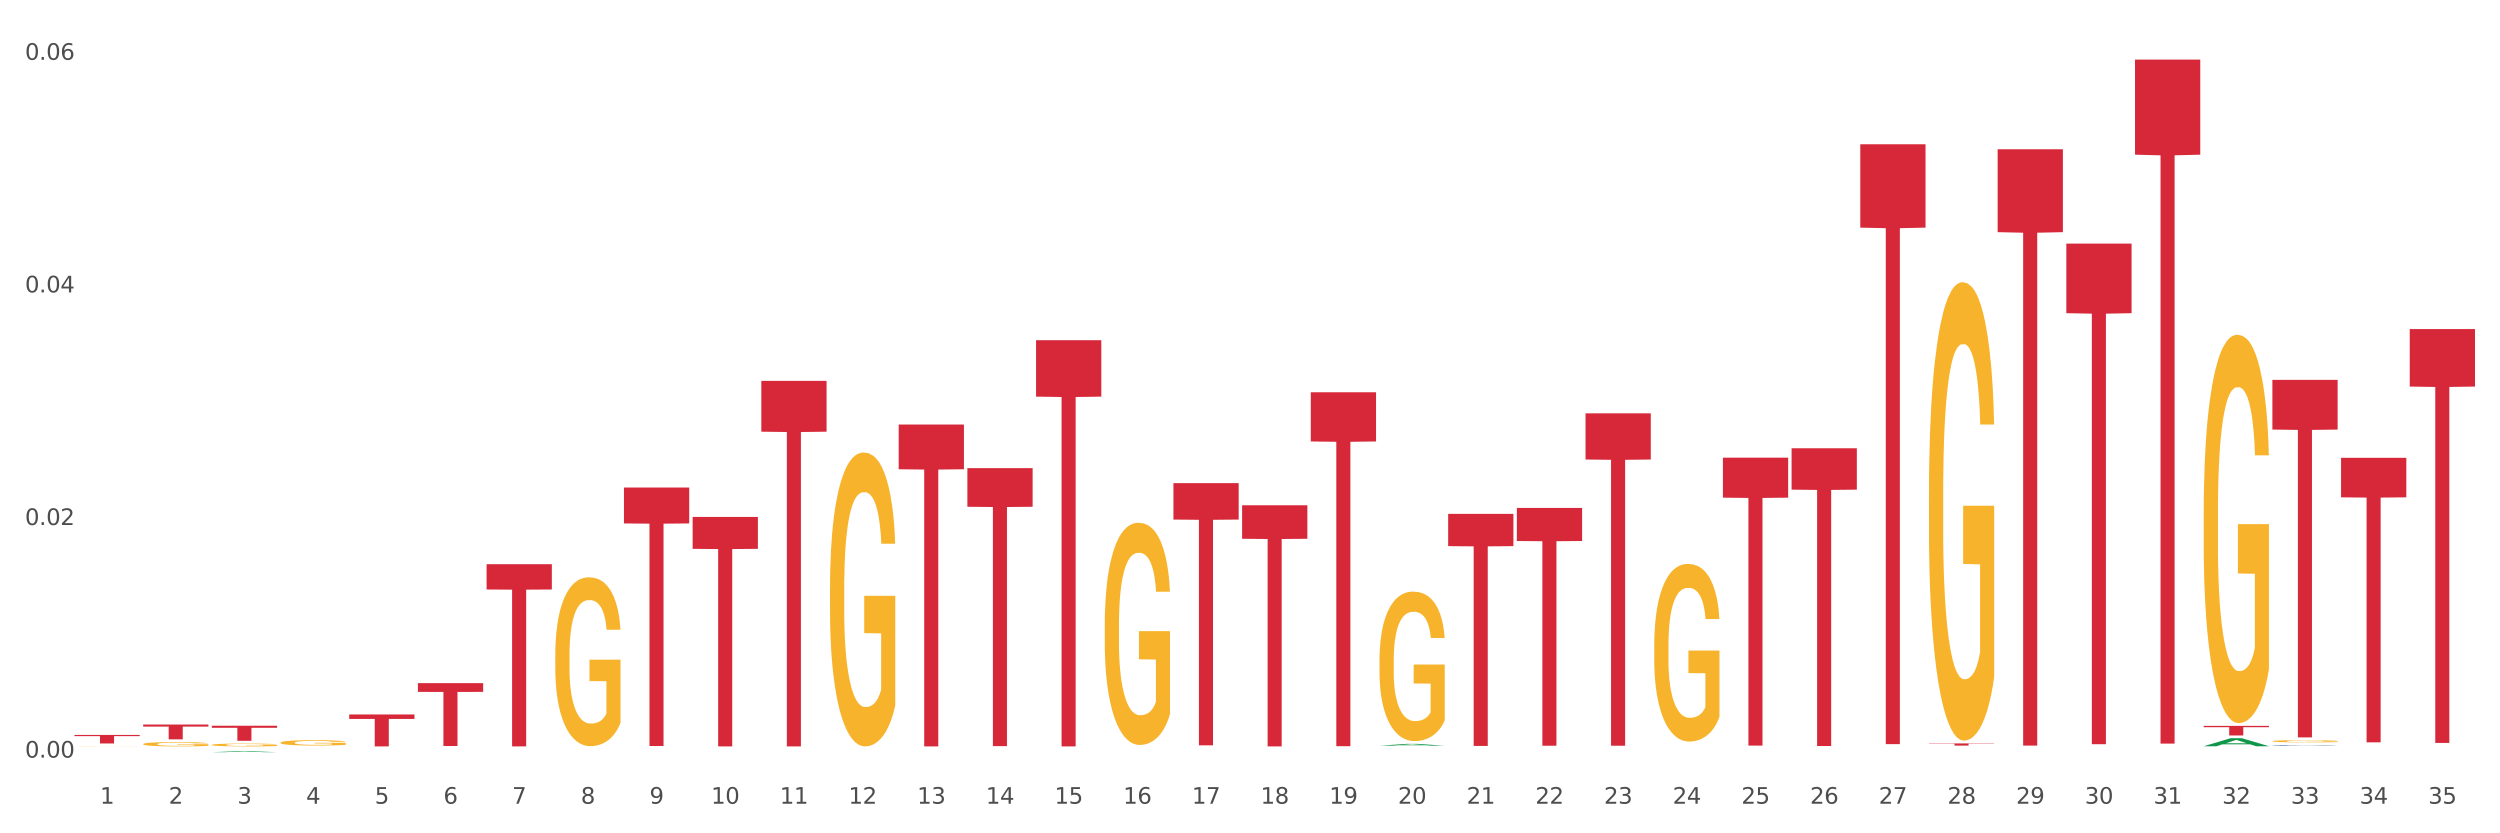 <?xml version="1.0" encoding="utf-8" standalone="no"?>
<!DOCTYPE svg PUBLIC "-//W3C//DTD SVG 1.1//EN"
  "http://www.w3.org/Graphics/SVG/1.1/DTD/svg11.dtd">
<svg xmlns:xlink="http://www.w3.org/1999/xlink" width="1080pt" height="360pt" viewBox="0 0 1080 360" xmlns="http://www.w3.org/2000/svg" version="1.1">
 <rect x="0" y="0" width="1080" height="360" fill="#333333" stroke="none"/>
 <defs>
  <style type="text/css">*{stroke-linejoin: round; stroke-linecap: butt}</style>
 </defs>
 <g id="figure_1">
  <g id="patch_1">
   <path d="M 0 360 
L 1080 360 
L 1080 0 
L 0 0 
z
" style="fill: #ffffff; stroke: #ffffff; stroke-linejoin: miter"/>
  </g>
  <g id="axes_1">
   <g id="matplotlib.axis_1">
    <g id="xtick_1">
     <g id="text_1">
      <!-- 1 -->
      <g style="fill: #4d4d4d" transform="translate(43.215 347.204) scale(0.096 -0.096)">
       <defs>
        <path id="DejaVuSans-31" d="M 794 531 
L 1825 531 
L 1825 4091 
L 703 3866 
L 703 4441 
L 1819 4666 
L 2450 4666 
L 2450 531 
L 3481 531 
L 3481 0 
L 794 0 
L 794 531 
z
" transform="scale(0.016)"/>
       </defs>
       <use xlink:href="#DejaVuSans-31"/>
      </g>
     </g>
    </g>
    <g id="xtick_2">
     <g id="text_2">
      <!-- 2 -->
      <g style="fill: #4d4d4d" transform="translate(72.887 347.204) scale(0.096 -0.096)">
       <defs>
        <path id="DejaVuSans-32" d="M 1228 531 
L 3431 531 
L 3431 0 
L 469 0 
L 469 531 
Q 828 903 1448 1529 
Q 2069 2156 2228 2338 
Q 2531 2678 2651 2914 
Q 2772 3150 2772 3378 
Q 2772 3750 2511 3984 
Q 2250 4219 1831 4219 
Q 1534 4219 1204 4116 
Q 875 4013 500 3803 
L 500 4441 
Q 881 4594 1212 4672 
Q 1544 4750 1819 4750 
Q 2544 4750 2975 4387 
Q 3406 4025 3406 3419 
Q 3406 3131 3298 2873 
Q 3191 2616 2906 2266 
Q 2828 2175 2409 1742 
Q 1991 1309 1228 531 
z
" transform="scale(0.016)"/>
       </defs>
       <use xlink:href="#DejaVuSans-32"/>
      </g>
     </g>
    </g>
    <g id="xtick_3">
     <g id="text_3">
      <!-- 3 -->
      <g style="fill: #4d4d4d" transform="translate(102.558 347.204) scale(0.096 -0.096)">
       <defs>
        <path id="DejaVuSans-33" d="M 2597 2516 
Q 3050 2419 3304 2112 
Q 3559 1806 3559 1356 
Q 3559 666 3084 287 
Q 2609 -91 1734 -91 
Q 1441 -91 1130 -33 
Q 819 25 488 141 
L 488 750 
Q 750 597 1062 519 
Q 1375 441 1716 441 
Q 2309 441 2620 675 
Q 2931 909 2931 1356 
Q 2931 1769 2642 2001 
Q 2353 2234 1838 2234 
L 1294 2234 
L 1294 2753 
L 1863 2753 
Q 2328 2753 2575 2939 
Q 2822 3125 2822 3475 
Q 2822 3834 2567 4026 
Q 2313 4219 1838 4219 
Q 1578 4219 1281 4162 
Q 984 4106 628 3988 
L 628 4550 
Q 988 4650 1302 4700 
Q 1616 4750 1894 4750 
Q 2613 4750 3031 4423 
Q 3450 4097 3450 3541 
Q 3450 3153 3228 2886 
Q 3006 2619 2597 2516 
z
" transform="scale(0.016)"/>
       </defs>
       <use xlink:href="#DejaVuSans-33"/>
      </g>
     </g>
    </g>
    <g id="xtick_4">
     <g id="text_4">
      <!-- 4 -->
      <g style="fill: #4d4d4d" transform="translate(132.23 347.204) scale(0.096 -0.096)">
       <defs>
        <path id="DejaVuSans-34" d="M 2419 4116 
L 825 1625 
L 2419 1625 
L 2419 4116 
z
M 2253 4666 
L 3047 4666 
L 3047 1625 
L 3713 1625 
L 3713 1100 
L 3047 1100 
L 3047 0 
L 2419 0 
L 2419 1100 
L 313 1100 
L 313 1709 
L 2253 4666 
z
" transform="scale(0.016)"/>
       </defs>
       <use xlink:href="#DejaVuSans-34"/>
      </g>
     </g>
    </g>
    <g id="xtick_5">
     <g id="text_5">
      <!-- 5 -->
      <g style="fill: #4d4d4d" transform="translate(161.902 347.204) scale(0.096 -0.096)">
       <defs>
        <path id="DejaVuSans-35" d="M 691 4666 
L 3169 4666 
L 3169 4134 
L 1269 4134 
L 1269 2991 
Q 1406 3038 1543 3061 
Q 1681 3084 1819 3084 
Q 2600 3084 3056 2656 
Q 3513 2228 3513 1497 
Q 3513 744 3044 326 
Q 2575 -91 1722 -91 
Q 1428 -91 1123 -41 
Q 819 9 494 109 
L 494 744 
Q 775 591 1075 516 
Q 1375 441 1709 441 
Q 2250 441 2565 725 
Q 2881 1009 2881 1497 
Q 2881 1984 2565 2268 
Q 2250 2553 1709 2553 
Q 1456 2553 1204 2497 
Q 953 2441 691 2322 
L 691 4666 
z
" transform="scale(0.016)"/>
       </defs>
       <use xlink:href="#DejaVuSans-35"/>
      </g>
     </g>
    </g>
    <g id="xtick_6">
     <g id="text_6">
      <!-- 6 -->
      <g style="fill: #4d4d4d" transform="translate(191.573 347.204) scale(0.096 -0.096)">
       <defs>
        <path id="DejaVuSans-36" d="M 2113 2584 
Q 1688 2584 1439 2293 
Q 1191 2003 1191 1497 
Q 1191 994 1439 701 
Q 1688 409 2113 409 
Q 2538 409 2786 701 
Q 3034 994 3034 1497 
Q 3034 2003 2786 2293 
Q 2538 2584 2113 2584 
z
M 3366 4563 
L 3366 3988 
Q 3128 4100 2886 4159 
Q 2644 4219 2406 4219 
Q 1781 4219 1451 3797 
Q 1122 3375 1075 2522 
Q 1259 2794 1537 2939 
Q 1816 3084 2150 3084 
Q 2853 3084 3261 2657 
Q 3669 2231 3669 1497 
Q 3669 778 3244 343 
Q 2819 -91 2113 -91 
Q 1303 -91 875 529 
Q 447 1150 447 2328 
Q 447 3434 972 4092 
Q 1497 4750 2381 4750 
Q 2619 4750 2861 4703 
Q 3103 4656 3366 4563 
z
" transform="scale(0.016)"/>
       </defs>
       <use xlink:href="#DejaVuSans-36"/>
      </g>
     </g>
    </g>
    <g id="xtick_7">
     <g id="text_7">
      <!-- 7 -->
      <g style="fill: #4d4d4d" transform="translate(221.245 347.204) scale(0.096 -0.096)">
       <defs>
        <path id="DejaVuSans-37" d="M 525 4666 
L 3525 4666 
L 3525 4397 
L 1831 0 
L 1172 0 
L 2766 4134 
L 525 4134 
L 525 4666 
z
" transform="scale(0.016)"/>
       </defs>
       <use xlink:href="#DejaVuSans-37"/>
      </g>
     </g>
    </g>
    <g id="xtick_8">
     <g id="text_8">
      <!-- 8 -->
      <g style="fill: #4d4d4d" transform="translate(250.917 347.204) scale(0.096 -0.096)">
       <defs>
        <path id="DejaVuSans-38" d="M 2034 2216 
Q 1584 2216 1326 1975 
Q 1069 1734 1069 1313 
Q 1069 891 1326 650 
Q 1584 409 2034 409 
Q 2484 409 2743 651 
Q 3003 894 3003 1313 
Q 3003 1734 2745 1975 
Q 2488 2216 2034 2216 
z
M 1403 2484 
Q 997 2584 770 2862 
Q 544 3141 544 3541 
Q 544 4100 942 4425 
Q 1341 4750 2034 4750 
Q 2731 4750 3128 4425 
Q 3525 4100 3525 3541 
Q 3525 3141 3298 2862 
Q 3072 2584 2669 2484 
Q 3125 2378 3379 2068 
Q 3634 1759 3634 1313 
Q 3634 634 3220 271 
Q 2806 -91 2034 -91 
Q 1263 -91 848 271 
Q 434 634 434 1313 
Q 434 1759 690 2068 
Q 947 2378 1403 2484 
z
M 1172 3481 
Q 1172 3119 1398 2916 
Q 1625 2713 2034 2713 
Q 2441 2713 2670 2916 
Q 2900 3119 2900 3481 
Q 2900 3844 2670 4047 
Q 2441 4250 2034 4250 
Q 1625 4250 1398 4047 
Q 1172 3844 1172 3481 
z
" transform="scale(0.016)"/>
       </defs>
       <use xlink:href="#DejaVuSans-38"/>
      </g>
     </g>
    </g>
    <g id="xtick_9">
     <g id="text_9">
      <!-- 9 -->
      <g style="fill: #4d4d4d" transform="translate(280.588 347.204) scale(0.096 -0.096)">
       <defs>
        <path id="DejaVuSans-39" d="M 703 97 
L 703 672 
Q 941 559 1184 500 
Q 1428 441 1663 441 
Q 2288 441 2617 861 
Q 2947 1281 2994 2138 
Q 2813 1869 2534 1725 
Q 2256 1581 1919 1581 
Q 1219 1581 811 2004 
Q 403 2428 403 3163 
Q 403 3881 828 4315 
Q 1253 4750 1959 4750 
Q 2769 4750 3195 4129 
Q 3622 3509 3622 2328 
Q 3622 1225 3098 567 
Q 2575 -91 1691 -91 
Q 1453 -91 1209 -44 
Q 966 3 703 97 
z
M 1959 2075 
Q 2384 2075 2632 2365 
Q 2881 2656 2881 3163 
Q 2881 3666 2632 3958 
Q 2384 4250 1959 4250 
Q 1534 4250 1286 3958 
Q 1038 3666 1038 3163 
Q 1038 2656 1286 2365 
Q 1534 2075 1959 2075 
z
" transform="scale(0.016)"/>
       </defs>
       <use xlink:href="#DejaVuSans-39"/>
      </g>
     </g>
    </g>
    <g id="xtick_10">
     <g id="text_10">
      <!-- 10 -->
      <g style="fill: #4d4d4d" transform="translate(307.206 347.204) scale(0.096 -0.096)">
       <defs>
        <path id="DejaVuSans-30" d="M 2034 4250 
Q 1547 4250 1301 3770 
Q 1056 3291 1056 2328 
Q 1056 1369 1301 889 
Q 1547 409 2034 409 
Q 2525 409 2770 889 
Q 3016 1369 3016 2328 
Q 3016 3291 2770 3770 
Q 2525 4250 2034 4250 
z
M 2034 4750 
Q 2819 4750 3233 4129 
Q 3647 3509 3647 2328 
Q 3647 1150 3233 529 
Q 2819 -91 2034 -91 
Q 1250 -91 836 529 
Q 422 1150 422 2328 
Q 422 3509 836 4129 
Q 1250 4750 2034 4750 
z
" transform="scale(0.016)"/>
       </defs>
       <use xlink:href="#DejaVuSans-31"/>
       <use xlink:href="#DejaVuSans-30" transform="translate(63.623 0)"/>
      </g>
     </g>
    </g>
    <g id="xtick_11">
     <g id="text_11">
      <!-- 11 -->
      <g style="fill: #4d4d4d" transform="translate(336.878 347.204) scale(0.096 -0.096)">
       <use xlink:href="#DejaVuSans-31"/>
       <use xlink:href="#DejaVuSans-31" transform="translate(63.623 0)"/>
      </g>
     </g>
    </g>
    <g id="xtick_12">
     <g id="text_12">
      <!-- 12 -->
      <g style="fill: #4d4d4d" transform="translate(366.549 347.204) scale(0.096 -0.096)">
       <use xlink:href="#DejaVuSans-31"/>
       <use xlink:href="#DejaVuSans-32" transform="translate(63.623 0)"/>
      </g>
     </g>
    </g>
    <g id="xtick_13">
     <g id="text_13">
      <!-- 13 -->
      <g style="fill: #4d4d4d" transform="translate(396.221 347.204) scale(0.096 -0.096)">
       <use xlink:href="#DejaVuSans-31"/>
       <use xlink:href="#DejaVuSans-33" transform="translate(63.623 0)"/>
      </g>
     </g>
    </g>
    <g id="xtick_14">
     <g id="text_14">
      <!-- 14 -->
      <g style="fill: #4d4d4d" transform="translate(425.893 347.204) scale(0.096 -0.096)">
       <use xlink:href="#DejaVuSans-31"/>
       <use xlink:href="#DejaVuSans-34" transform="translate(63.623 0)"/>
      </g>
     </g>
    </g>
    <g id="xtick_15">
     <g id="text_15">
      <!-- 15 -->
      <g style="fill: #4d4d4d" transform="translate(455.564 347.204) scale(0.096 -0.096)">
       <use xlink:href="#DejaVuSans-31"/>
       <use xlink:href="#DejaVuSans-35" transform="translate(63.623 0)"/>
      </g>
     </g>
    </g>
    <g id="xtick_16">
     <g id="text_16">
      <!-- 16 -->
      <g style="fill: #4d4d4d" transform="translate(485.236 347.204) scale(0.096 -0.096)">
       <use xlink:href="#DejaVuSans-31"/>
       <use xlink:href="#DejaVuSans-36" transform="translate(63.623 0)"/>
      </g>
     </g>
    </g>
    <g id="xtick_17">
     <g id="text_17">
      <!-- 17 -->
      <g style="fill: #4d4d4d" transform="translate(514.908 347.204) scale(0.096 -0.096)">
       <use xlink:href="#DejaVuSans-31"/>
       <use xlink:href="#DejaVuSans-37" transform="translate(63.623 0)"/>
      </g>
     </g>
    </g>
    <g id="xtick_18">
     <g id="text_18">
      <!-- 18 -->
      <g style="fill: #4d4d4d" transform="translate(544.58 347.204) scale(0.096 -0.096)">
       <use xlink:href="#DejaVuSans-31"/>
       <use xlink:href="#DejaVuSans-38" transform="translate(63.623 0)"/>
      </g>
     </g>
    </g>
    <g id="xtick_19">
     <g id="text_19">
      <!-- 19 -->
      <g style="fill: #4d4d4d" transform="translate(574.251 347.204) scale(0.096 -0.096)">
       <use xlink:href="#DejaVuSans-31"/>
       <use xlink:href="#DejaVuSans-39" transform="translate(63.623 0)"/>
      </g>
     </g>
    </g>
    <g id="xtick_20">
     <g id="text_20">
      <!-- 20 -->
      <g style="fill: #4d4d4d" transform="translate(603.923 347.204) scale(0.096 -0.096)">
       <use xlink:href="#DejaVuSans-32"/>
       <use xlink:href="#DejaVuSans-30" transform="translate(63.623 0)"/>
      </g>
     </g>
    </g>
    <g id="xtick_21">
     <g id="text_21">
      <!-- 21 -->
      <g style="fill: #4d4d4d" transform="translate(633.595 347.204) scale(0.096 -0.096)">
       <use xlink:href="#DejaVuSans-32"/>
       <use xlink:href="#DejaVuSans-31" transform="translate(63.623 0)"/>
      </g>
     </g>
    </g>
    <g id="xtick_22">
     <g id="text_22">
      <!-- 22 -->
      <g style="fill: #4d4d4d" transform="translate(663.266 347.204) scale(0.096 -0.096)">
       <use xlink:href="#DejaVuSans-32"/>
       <use xlink:href="#DejaVuSans-32" transform="translate(63.623 0)"/>
      </g>
     </g>
    </g>
    <g id="xtick_23">
     <g id="text_23">
      <!-- 23 -->
      <g style="fill: #4d4d4d" transform="translate(692.938 347.204) scale(0.096 -0.096)">
       <use xlink:href="#DejaVuSans-32"/>
       <use xlink:href="#DejaVuSans-33" transform="translate(63.623 0)"/>
      </g>
     </g>
    </g>
    <g id="xtick_24">
     <g id="text_24">
      <!-- 24 -->
      <g style="fill: #4d4d4d" transform="translate(722.61 347.204) scale(0.096 -0.096)">
       <use xlink:href="#DejaVuSans-32"/>
       <use xlink:href="#DejaVuSans-34" transform="translate(63.623 0)"/>
      </g>
     </g>
    </g>
    <g id="xtick_25">
     <g id="text_25">
      <!-- 25 -->
      <g style="fill: #4d4d4d" transform="translate(752.281 347.204) scale(0.096 -0.096)">
       <use xlink:href="#DejaVuSans-32"/>
       <use xlink:href="#DejaVuSans-35" transform="translate(63.623 0)"/>
      </g>
     </g>
    </g>
    <g id="xtick_26">
     <g id="text_26">
      <!-- 26 -->
      <g style="fill: #4d4d4d" transform="translate(781.953 347.204) scale(0.096 -0.096)">
       <use xlink:href="#DejaVuSans-32"/>
       <use xlink:href="#DejaVuSans-36" transform="translate(63.623 0)"/>
      </g>
     </g>
    </g>
    <g id="xtick_27">
     <g id="text_27">
      <!-- 27 -->
      <g style="fill: #4d4d4d" transform="translate(811.625 347.204) scale(0.096 -0.096)">
       <use xlink:href="#DejaVuSans-32"/>
       <use xlink:href="#DejaVuSans-37" transform="translate(63.623 0)"/>
      </g>
     </g>
    </g>
    <g id="xtick_28">
     <g id="text_28">
      <!-- 28 -->
      <g style="fill: #4d4d4d" transform="translate(841.296 347.204) scale(0.096 -0.096)">
       <use xlink:href="#DejaVuSans-32"/>
       <use xlink:href="#DejaVuSans-38" transform="translate(63.623 0)"/>
      </g>
     </g>
    </g>
    <g id="xtick_29">
     <g id="text_29">
      <!-- 29 -->
      <g style="fill: #4d4d4d" transform="translate(870.968 347.204) scale(0.096 -0.096)">
       <use xlink:href="#DejaVuSans-32"/>
       <use xlink:href="#DejaVuSans-39" transform="translate(63.623 0)"/>
      </g>
     </g>
    </g>
    <g id="xtick_30">
     <g id="text_30">
      <!-- 30 -->
      <g style="fill: #4d4d4d" transform="translate(900.64 347.204) scale(0.096 -0.096)">
       <use xlink:href="#DejaVuSans-33"/>
       <use xlink:href="#DejaVuSans-30" transform="translate(63.623 0)"/>
      </g>
     </g>
    </g>
    <g id="xtick_31">
     <g id="text_31">
      <!-- 31 -->
      <g style="fill: #4d4d4d" transform="translate(930.311 347.204) scale(0.096 -0.096)">
       <use xlink:href="#DejaVuSans-33"/>
       <use xlink:href="#DejaVuSans-31" transform="translate(63.623 0)"/>
      </g>
     </g>
    </g>
    <g id="xtick_32">
     <g id="text_32">
      <!-- 32 -->
      <g style="fill: #4d4d4d" transform="translate(959.983 347.204) scale(0.096 -0.096)">
       <use xlink:href="#DejaVuSans-33"/>
       <use xlink:href="#DejaVuSans-32" transform="translate(63.623 0)"/>
      </g>
     </g>
    </g>
    <g id="xtick_33">
     <g id="text_33">
      <!-- 33 -->
      <g style="fill: #4d4d4d" transform="translate(989.655 347.204) scale(0.096 -0.096)">
       <use xlink:href="#DejaVuSans-33"/>
       <use xlink:href="#DejaVuSans-33" transform="translate(63.623 0)"/>
      </g>
     </g>
    </g>
    <g id="xtick_34">
     <g id="text_34">
      <!-- 34 -->
      <g style="fill: #4d4d4d" transform="translate(1019.326 347.204) scale(0.096 -0.096)">
       <use xlink:href="#DejaVuSans-33"/>
       <use xlink:href="#DejaVuSans-34" transform="translate(63.623 0)"/>
      </g>
     </g>
    </g>
    <g id="xtick_35">
     <g id="text_35">
      <!-- 35 -->
      <g style="fill: #4d4d4d" transform="translate(1048.998 347.204) scale(0.096 -0.096)">
       <use xlink:href="#DejaVuSans-33"/>
       <use xlink:href="#DejaVuSans-35" transform="translate(63.623 0)"/>
      </g>
     </g>
    </g>
    <g id="xtick_36"/>
    <g id="xtick_37"/>
    <g id="xtick_38"/>
    <g id="xtick_39"/>
    <g id="xtick_40"/>
    <g id="xtick_41"/>
    <g id="xtick_42"/>
    <g id="xtick_43"/>
    <g id="xtick_44"/>
    <g id="xtick_45"/>
    <g id="xtick_46"/>
    <g id="xtick_47"/>
    <g id="xtick_48"/>
    <g id="xtick_49"/>
    <g id="xtick_50"/>
    <g id="xtick_51"/>
    <g id="xtick_52"/>
    <g id="xtick_53"/>
    <g id="xtick_54"/>
    <g id="xtick_55"/>
    <g id="xtick_56"/>
    <g id="xtick_57"/>
    <g id="xtick_58"/>
    <g id="xtick_59"/>
    <g id="xtick_60"/>
    <g id="xtick_61"/>
    <g id="xtick_62"/>
    <g id="xtick_63"/>
    <g id="xtick_64"/>
    <g id="xtick_65"/>
    <g id="xtick_66"/>
    <g id="xtick_67"/>
    <g id="xtick_68"/>
    <g id="xtick_69"/>
   </g>
   <g id="matplotlib.axis_2">
    <g id="ytick_1">
     <g id="text_36">
      <!-- 0.00 -->
      <g style="fill: #4d4d4d" transform="translate(10.8 327.284) scale(0.096 -0.096)">
       <defs>
        <path id="DejaVuSans-2e" d="M 684 794 
L 1344 794 
L 1344 0 
L 684 0 
L 684 794 
z
" transform="scale(0.016)"/>
       </defs>
       <use xlink:href="#DejaVuSans-30"/>
       <use xlink:href="#DejaVuSans-2e" transform="translate(63.623 0)"/>
       <use xlink:href="#DejaVuSans-30" transform="translate(95.41 0)"/>
       <use xlink:href="#DejaVuSans-30" transform="translate(159.033 0)"/>
      </g>
     </g>
    </g>
    <g id="ytick_2">
     <g id="text_37">
      <!-- 0.02 -->
      <g style="fill: #4d4d4d" transform="translate(10.8 226.801) scale(0.096 -0.096)">
       <use xlink:href="#DejaVuSans-30"/>
       <use xlink:href="#DejaVuSans-2e" transform="translate(63.623 0)"/>
       <use xlink:href="#DejaVuSans-30" transform="translate(95.41 0)"/>
       <use xlink:href="#DejaVuSans-32" transform="translate(159.033 0)"/>
      </g>
     </g>
    </g>
    <g id="ytick_3">
     <g id="text_38">
      <!-- 0.04 -->
      <g style="fill: #4d4d4d" transform="translate(10.8 126.317) scale(0.096 -0.096)">
       <use xlink:href="#DejaVuSans-30"/>
       <use xlink:href="#DejaVuSans-2e" transform="translate(63.623 0)"/>
       <use xlink:href="#DejaVuSans-30" transform="translate(95.41 0)"/>
       <use xlink:href="#DejaVuSans-34" transform="translate(159.033 0)"/>
      </g>
     </g>
    </g>
    <g id="ytick_4">
     <g id="text_39">
      <!-- 0.06 -->
      <g style="fill: #4d4d4d" transform="translate(10.8 25.834) scale(0.096 -0.096)">
       <use xlink:href="#DejaVuSans-30"/>
       <use xlink:href="#DejaVuSans-2e" transform="translate(63.623 0)"/>
       <use xlink:href="#DejaVuSans-30" transform="translate(95.41 0)"/>
       <use xlink:href="#DejaVuSans-36" transform="translate(159.033 0)"/>
      </g>
     </g>
    </g>
    <g id="ytick_5"/>
    <g id="ytick_6"/>
    <g id="ytick_7"/>
   </g>
   <g id="PolyCollection_1">
    <path d="M 32.175 323.724 
L 32.204 323.724 
L 43.828 323.705 
L 48.652 323.705 
L 60.363 323.724 
L 54.784 323.724 
L 52.255 323.719 
L 40.254 323.719 
L 40.166 323.719 
L 37.725 323.724 
L 32.175 323.724 
L 32.175 323.724 
L 41.765 323.717 
L 50.744 323.717 
L 46.298 323.709 
L 46.24 323.709 
L 46.182 323.709 
L 41.736 323.717 
L 41.765 323.717 
L 32.175 323.724 
z
" clip-path="url(#p5750171a5f)" style="fill: #109648"/>
    <path d="M 862.982 64.493 
L 891.17 64.493 
L 891.17 100.291 
L 880.082 100.533 
L 880.082 322.094 
L 874.003 322.094 
L 874.003 100.533 
L 862.982 100.291 
L 862.982 64.735 
L 862.982 64.493 
z
" clip-path="url(#p5750171a5f)" style="fill: #d62839"/>
    <path d="M 892.654 105.246 
L 920.842 105.246 
L 920.842 135.296 
L 909.753 135.499 
L 909.753 321.485 
L 903.675 321.485 
L 903.675 135.499 
L 892.654 135.296 
L 892.654 105.449 
L 892.654 105.246 
z
" clip-path="url(#p5750171a5f)" style="fill: #d62839"/>
    <path d="M 922.325 25.759 
L 950.513 25.759 
L 950.513 66.822 
L 939.425 67.099 
L 939.425 321.242 
L 933.347 321.242 
L 933.347 67.099 
L 922.325 66.822 
L 922.325 26.037 
L 922.325 25.759 
z
" clip-path="url(#p5750171a5f)" style="fill: #d62839"/>
    <path d="M 951.997 313.587 
L 980.185 313.587 
L 980.185 314.16 
L 969.097 314.164 
L 969.097 317.709 
L 963.018 317.709 
L 963.018 314.164 
L 951.997 314.16 
L 951.997 313.591 
L 951.997 313.587 
z
" clip-path="url(#p5750171a5f)" style="fill: #d62839"/>
    <path d="M 981.669 164.111 
L 1009.857 164.111 
L 1009.857 185.574 
L 998.768 185.719 
L 998.768 318.56 
L 992.69 318.56 
L 992.69 185.719 
L 981.669 185.574 
L 981.669 164.256 
L 981.669 164.111 
z
" clip-path="url(#p5750171a5f)" style="fill: #d62839"/>
    <path d="M 1011.34 197.763 
L 1039.528 197.763 
L 1039.528 214.848 
L 1028.44 214.963 
L 1028.44 320.701 
L 1022.362 320.701 
L 1022.362 214.963 
L 1011.34 214.848 
L 1011.34 197.879 
L 1011.34 197.763 
z
" clip-path="url(#p5750171a5f)" style="fill: #d62839"/>
    <path d="M 1041.012 142.146 
L 1069.2 142.146 
L 1069.2 166.995 
L 1058.112 167.163 
L 1058.112 320.955 
L 1052.033 320.955 
L 1052.033 167.163 
L 1041.012 166.995 
L 1041.012 142.314 
L 1041.012 142.146 
z
" clip-path="url(#p5750171a5f)" style="fill: #d62839"/>
    <path d="M 61.847 321.443 
L 61.88 321.441 
L 61.88 321.38 
L 61.947 321.327 
L 62.279 321.199 
L 62.779 321.094 
L 63.145 321.038 
L 63.511 320.992 
L 63.943 320.946 
L 64.476 320.898 
L 65.441 320.829 
L 66.04 320.793 
L 66.772 320.755 
L 68.103 320.701 
L 69.068 320.67 
L 70.067 320.645 
L 71.698 320.614 
L 72.762 320.601 
L 73.894 320.59 
L 75.258 320.583 
L 76.29 320.582 
L 78.553 320.587 
L 80.483 320.602 
L 81.415 320.614 
L 82.613 320.635 
L 83.246 320.648 
L 84.277 320.675 
L 85.342 320.711 
L 86.074 320.742 
L 87.173 320.8 
L 88.005 320.857 
L 88.77 320.929 
L 89.169 320.978 
L 89.469 321.024 
L 89.735 321.077 
L 90.001 321.16 
L 84.011 321.16 
L 83.778 321.101 
L 83.412 321.045 
L 82.88 320.99 
L 82.414 320.956 
L 81.615 320.914 
L 80.883 320.886 
L 80.117 320.866 
L 79.186 320.849 
L 78.453 320.84 
L 77.422 320.834 
L 75.392 320.835 
L 74.027 320.849 
L 73.095 320.866 
L 72.496 320.881 
L 71.964 320.898 
L 71.365 320.922 
L 70.666 320.958 
L 70.167 320.99 
L 69.667 321.031 
L 69.268 321.072 
L 68.902 321.12 
L 68.602 321.171 
L 68.37 321.223 
L 68.17 321.288 
L 68.003 321.395 
L 68.003 321.628 
L 68.07 321.681 
L 68.236 321.751 
L 68.436 321.804 
L 68.769 321.867 
L 69.068 321.909 
L 69.634 321.97 
L 70.266 322.021 
L 70.766 322.054 
L 71.265 322.081 
L 72.13 322.118 
L 73.095 322.149 
L 73.927 322.168 
L 75.059 322.185 
L 75.824 322.192 
L 76.49 322.195 
L 78.121 322.195 
L 79.285 322.19 
L 80.583 322.178 
L 81.582 322.163 
L 82.414 322.144 
L 83.346 322.113 
L 83.945 322.084 
L 83.945 321.729 
L 76.623 321.727 
L 76.623 321.49 
L 90.035 321.49 
L 90.035 322.185 
L 89.469 322.22 
L 88.837 322.253 
L 88.171 322.282 
L 87.173 322.317 
L 85.975 322.352 
L 84.91 322.375 
L 83.778 322.396 
L 82.447 322.414 
L 80.716 322.432 
L 79.651 322.438 
L 78.32 322.443 
L 76.756 322.445 
L 75.392 322.442 
L 74.06 322.433 
L 72.663 322.418 
L 71.298 322.396 
L 70.266 322.374 
L 69.235 322.346 
L 68.137 322.311 
L 67.271 322.277 
L 66.606 322.246 
L 65.874 322.207 
L 65.075 322.156 
L 64.476 322.11 
L 63.943 322.062 
L 63.378 322.001 
L 62.978 321.948 
L 62.579 321.882 
L 62.346 321.833 
L 62.08 321.756 
L 61.88 321.649 
L 61.847 321.443 
z
" clip-path="url(#p5750171a5f)" style="fill: #f7b32b"/>
    <path d="M 32.175 317.505 
L 60.363 317.505 
L 60.363 318.015 
L 49.275 318.018 
L 49.275 321.174 
L 43.196 321.174 
L 43.196 318.018 
L 32.175 318.015 
L 32.175 317.509 
L 32.175 317.505 
z
" clip-path="url(#p5750171a5f)" style="fill: #d62839"/>
    <path d="M 833.31 321.155 
L 861.498 321.155 
L 861.498 321.286 
L 850.41 321.287 
L 850.41 322.098 
L 844.332 322.098 
L 844.332 321.287 
L 833.31 321.286 
L 833.31 321.156 
L 833.31 321.155 
z
" clip-path="url(#p5750171a5f)" style="fill: #d62839"/>
    <path d="M 981.669 320.19 
L 981.702 320.189 
L 981.702 320.158 
L 981.768 320.131 
L 982.101 320.066 
L 982.6 320.012 
L 982.966 319.984 
L 983.333 319.961 
L 983.765 319.937 
L 984.298 319.913 
L 985.263 319.877 
L 985.862 319.859 
L 986.594 319.84 
L 987.925 319.813 
L 988.89 319.797 
L 989.889 319.784 
L 991.519 319.768 
L 992.584 319.761 
L 993.716 319.756 
L 995.08 319.753 
L 996.112 319.752 
L 998.375 319.755 
L 1000.305 319.762 
L 1001.237 319.768 
L 1002.435 319.779 
L 1003.068 319.786 
L 1004.099 319.8 
L 1005.164 319.818 
L 1005.896 319.833 
L 1006.995 319.863 
L 1007.827 319.892 
L 1008.592 319.928 
L 1008.991 319.954 
L 1009.291 319.977 
L 1009.557 320.004 
L 1009.823 320.046 
L 1003.833 320.046 
L 1003.6 320.016 
L 1003.234 319.987 
L 1002.701 319.96 
L 1002.236 319.942 
L 1001.437 319.921 
L 1000.705 319.907 
L 999.939 319.896 
L 999.007 319.888 
L 998.275 319.883 
L 997.244 319.88 
L 995.213 319.881 
L 993.849 319.888 
L 992.917 319.896 
L 992.318 319.904 
L 991.786 319.913 
L 991.187 319.925 
L 990.488 319.943 
L 989.989 319.96 
L 989.489 319.98 
L 989.09 320.001 
L 988.724 320.025 
L 988.424 320.051 
L 988.191 320.078 
L 987.992 320.111 
L 987.825 320.166 
L 987.825 320.284 
L 987.892 320.311 
L 988.058 320.347 
L 988.258 320.373 
L 988.591 320.405 
L 988.89 320.427 
L 989.456 320.458 
L 990.088 320.484 
L 990.588 320.501 
L 991.087 320.514 
L 991.952 320.533 
L 992.917 320.549 
L 993.749 320.559 
L 994.881 320.567 
L 995.646 320.571 
L 996.312 320.572 
L 997.942 320.572 
L 999.107 320.57 
L 1000.405 320.564 
L 1001.404 320.556 
L 1002.236 320.546 
L 1003.167 320.531 
L 1003.766 320.516 
L 1003.766 320.335 
L 996.445 320.334 
L 996.445 320.214 
L 1009.857 320.214 
L 1009.857 320.567 
L 1009.291 320.585 
L 1008.659 320.602 
L 1007.993 320.617 
L 1006.995 320.635 
L 1005.797 320.652 
L 1004.732 320.664 
L 1003.6 320.675 
L 1002.269 320.684 
L 1000.538 320.693 
L 999.473 320.696 
L 998.142 320.699 
L 996.578 320.7 
L 995.213 320.698 
L 993.882 320.694 
L 992.485 320.686 
L 991.12 320.675 
L 990.088 320.663 
L 989.057 320.649 
L 987.958 320.631 
L 987.093 320.614 
L 986.428 320.598 
L 985.695 320.578 
L 984.897 320.552 
L 984.298 320.529 
L 983.765 320.505 
L 983.199 320.474 
L 982.8 320.447 
L 982.401 320.413 
L 982.168 320.388 
L 981.902 320.349 
L 981.702 320.295 
L 981.669 320.19 
z
" clip-path="url(#p5750171a5f)" style="fill: #f7b32b"/>
    <path d="M 833.31 213.42 
L 833.343 213.239 
L 833.343 206.727 
L 833.41 201.12 
L 833.743 187.553 
L 834.242 176.338 
L 834.608 170.369 
L 834.974 165.485 
L 835.407 160.601 
L 835.939 155.536 
L 836.904 148.12 
L 837.503 144.321 
L 838.236 140.342 
L 839.567 134.553 
L 840.532 131.297 
L 841.53 128.584 
L 843.161 125.328 
L 844.226 123.881 
L 845.358 122.796 
L 846.722 122.072 
L 847.754 121.891 
L 850.017 122.434 
L 851.947 124.062 
L 852.879 125.328 
L 854.077 127.499 
L 854.709 128.946 
L 855.741 131.84 
L 856.806 135.639 
L 857.538 138.895 
L 858.636 145.045 
L 859.468 151.195 
L 860.234 158.792 
L 860.633 164.038 
L 860.933 168.922 
L 861.199 174.529 
L 861.465 183.393 
L 855.475 183.393 
L 855.242 177.062 
L 854.876 171.093 
L 854.343 165.304 
L 853.877 161.686 
L 853.078 157.164 
L 852.346 154.27 
L 851.581 152.099 
L 850.649 150.291 
L 849.917 149.386 
L 848.885 148.663 
L 846.855 148.843 
L 845.491 150.291 
L 844.559 152.099 
L 843.96 153.727 
L 843.427 155.536 
L 842.828 158.069 
L 842.129 161.867 
L 841.63 165.304 
L 841.131 169.646 
L 840.732 173.987 
L 840.366 179.052 
L 840.066 184.478 
L 839.833 190.086 
L 839.633 196.96 
L 839.467 208.355 
L 839.467 233.137 
L 839.534 238.745 
L 839.7 246.161 
L 839.9 251.769 
L 840.232 258.461 
L 840.532 262.984 
L 841.098 269.496 
L 841.73 274.922 
L 842.229 278.359 
L 842.728 281.253 
L 843.594 285.233 
L 844.559 288.489 
L 845.391 290.479 
L 846.522 292.287 
L 847.288 293.011 
L 847.953 293.373 
L 849.584 293.373 
L 850.749 292.83 
L 852.047 291.564 
L 853.045 289.936 
L 853.877 287.946 
L 854.809 284.69 
L 855.408 281.615 
L 855.408 243.809 
L 848.086 243.629 
L 848.086 218.485 
L 861.498 218.485 
L 861.498 292.287 
L 860.933 296.086 
L 860.3 299.523 
L 859.635 302.598 
L 858.636 306.397 
L 857.438 310.014 
L 856.373 312.547 
L 855.242 314.717 
L 853.91 316.707 
L 852.18 318.516 
L 851.115 319.24 
L 849.784 319.782 
L 848.22 319.963 
L 846.855 319.601 
L 845.524 318.697 
L 844.126 317.069 
L 842.762 314.717 
L 841.73 312.366 
L 840.698 309.472 
L 839.6 305.673 
L 838.735 302.055 
L 838.069 298.799 
L 837.337 294.639 
L 836.538 289.212 
L 835.939 284.328 
L 835.407 279.263 
L 834.841 272.752 
L 834.442 267.144 
L 834.042 260.089 
L 833.809 254.844 
L 833.543 246.704 
L 833.343 235.308 
L 833.31 213.42 
z
" clip-path="url(#p5750171a5f)" style="fill: #f7b32b"/>
    <path d="M 714.623 279.071 
L 714.657 279.001 
L 714.657 276.478 
L 714.723 274.305 
L 715.056 269.047 
L 715.555 264.701 
L 715.921 262.387 
L 716.287 260.495 
L 716.72 258.602 
L 717.253 256.639 
L 718.218 253.765 
L 718.817 252.293 
L 719.549 250.751 
L 720.88 248.508 
L 721.845 247.246 
L 722.844 246.194 
L 724.474 244.932 
L 725.539 244.372 
L 726.671 243.951 
L 728.035 243.671 
L 729.067 243.601 
L 731.33 243.811 
L 733.26 244.442 
L 734.192 244.932 
L 735.39 245.774 
L 736.022 246.334 
L 737.054 247.456 
L 738.119 248.928 
L 738.851 250.19 
L 739.95 252.573 
L 740.782 254.957 
L 741.547 257.901 
L 741.946 259.934 
L 742.246 261.827 
L 742.512 264 
L 742.778 267.435 
L 736.788 267.435 
L 736.555 264.981 
L 736.189 262.668 
L 735.656 260.425 
L 735.19 259.023 
L 734.392 257.27 
L 733.66 256.149 
L 732.894 255.307 
L 731.962 254.606 
L 731.23 254.256 
L 730.198 253.975 
L 728.168 254.046 
L 726.804 254.606 
L 725.872 255.307 
L 725.273 255.938 
L 724.741 256.639 
L 724.142 257.621 
L 723.443 259.093 
L 722.943 260.425 
L 722.444 262.107 
L 722.045 263.789 
L 721.679 265.752 
L 721.379 267.855 
L 721.146 270.028 
L 720.947 272.692 
L 720.78 277.109 
L 720.78 286.712 
L 720.847 288.885 
L 721.013 291.76 
L 721.213 293.933 
L 721.546 296.526 
L 721.845 298.279 
L 722.411 300.802 
L 723.043 302.905 
L 723.543 304.237 
L 724.042 305.359 
L 724.907 306.901 
L 725.872 308.163 
L 726.704 308.934 
L 727.836 309.635 
L 728.601 309.915 
L 729.267 310.056 
L 730.897 310.056 
L 732.062 309.845 
L 733.36 309.355 
L 734.358 308.724 
L 735.19 307.953 
L 736.122 306.691 
L 736.721 305.499 
L 736.721 290.848 
L 729.4 290.778 
L 729.4 281.034 
L 742.812 281.034 
L 742.812 309.635 
L 742.246 311.107 
L 741.614 312.439 
L 740.948 313.631 
L 739.95 315.103 
L 738.751 316.505 
L 737.686 317.486 
L 736.555 318.328 
L 735.224 319.099 
L 733.493 319.8 
L 732.428 320.08 
L 731.097 320.29 
L 729.533 320.36 
L 728.168 320.22 
L 726.837 319.87 
L 725.439 319.239 
L 724.075 318.328 
L 723.043 317.416 
L 722.012 316.295 
L 720.913 314.823 
L 720.048 313.421 
L 719.383 312.159 
L 718.65 310.546 
L 717.852 308.443 
L 717.253 306.551 
L 716.72 304.588 
L 716.154 302.064 
L 715.755 299.891 
L 715.356 297.157 
L 715.123 295.124 
L 714.856 291.97 
L 714.657 287.553 
L 714.623 279.071 
z
" clip-path="url(#p5750171a5f)" style="fill: #f7b32b"/>
    <path d="M 595.937 285.418 
L 595.97 285.359 
L 595.97 283.235 
L 596.037 281.407 
L 596.369 276.983 
L 596.869 273.326 
L 597.235 271.38 
L 597.601 269.788 
L 598.033 268.195 
L 598.566 266.544 
L 599.531 264.125 
L 600.13 262.887 
L 600.862 261.589 
L 602.193 259.702 
L 603.159 258.64 
L 604.157 257.755 
L 605.788 256.694 
L 606.853 256.222 
L 607.984 255.868 
L 609.349 255.632 
L 610.38 255.573 
L 612.643 255.75 
L 614.574 256.281 
L 615.505 256.694 
L 616.703 257.401 
L 617.336 257.873 
L 618.367 258.817 
L 619.432 260.056 
L 620.165 261.117 
L 621.263 263.123 
L 622.095 265.128 
L 622.86 267.605 
L 623.26 269.316 
L 623.559 270.908 
L 623.825 272.737 
L 624.092 275.627 
L 618.101 275.627 
L 617.868 273.562 
L 617.502 271.616 
L 616.97 269.729 
L 616.504 268.549 
L 615.705 267.074 
L 614.973 266.131 
L 614.207 265.423 
L 613.276 264.833 
L 612.543 264.538 
L 611.512 264.302 
L 609.482 264.361 
L 608.117 264.833 
L 607.185 265.423 
L 606.586 265.954 
L 606.054 266.544 
L 605.455 267.369 
L 604.756 268.608 
L 604.257 269.729 
L 603.758 271.144 
L 603.358 272.56 
L 602.992 274.211 
L 602.693 275.981 
L 602.46 277.809 
L 602.26 280.05 
L 602.094 283.766 
L 602.094 291.846 
L 602.16 293.675 
L 602.327 296.093 
L 602.526 297.922 
L 602.859 300.104 
L 603.159 301.578 
L 603.724 303.702 
L 604.357 305.471 
L 604.856 306.592 
L 605.355 307.535 
L 606.22 308.833 
L 607.185 309.895 
L 608.017 310.544 
L 609.149 311.133 
L 609.914 311.369 
L 610.58 311.487 
L 612.211 311.487 
L 613.375 311.31 
L 614.673 310.897 
L 615.672 310.367 
L 616.504 309.718 
L 617.436 308.656 
L 618.035 307.653 
L 618.035 295.326 
L 610.713 295.267 
L 610.713 287.069 
L 624.125 287.069 
L 624.125 311.133 
L 623.559 312.372 
L 622.927 313.493 
L 622.261 314.495 
L 621.263 315.734 
L 620.065 316.914 
L 619 317.739 
L 617.868 318.447 
L 616.537 319.096 
L 614.807 319.686 
L 613.742 319.922 
L 612.41 320.099 
L 610.846 320.157 
L 609.482 320.04 
L 608.151 319.745 
L 606.753 319.214 
L 605.388 318.447 
L 604.357 317.68 
L 603.325 316.737 
L 602.227 315.498 
L 601.361 314.318 
L 600.696 313.257 
L 599.964 311.9 
L 599.165 310.131 
L 598.566 308.538 
L 598.033 306.887 
L 597.468 304.763 
L 597.068 302.935 
L 596.669 300.635 
L 596.436 298.924 
L 596.17 296.27 
L 595.97 292.554 
L 595.937 285.418 
z
" clip-path="url(#p5750171a5f)" style="fill: #f7b32b"/>
    <path d="M 477.25 270.192 
L 477.283 270.104 
L 477.283 266.949 
L 477.35 264.231 
L 477.683 257.657 
L 478.182 252.222 
L 478.548 249.33 
L 478.914 246.963 
L 479.347 244.596 
L 479.879 242.142 
L 480.844 238.548 
L 481.443 236.707 
L 482.176 234.778 
L 483.507 231.973 
L 484.472 230.395 
L 485.47 229.081 
L 487.101 227.503 
L 488.166 226.801 
L 489.297 226.276 
L 490.662 225.925 
L 491.694 225.837 
L 493.957 226.1 
L 495.887 226.889 
L 496.819 227.503 
L 498.017 228.555 
L 498.649 229.256 
L 499.681 230.658 
L 500.746 232.499 
L 501.478 234.077 
L 502.576 237.057 
L 503.408 240.038 
L 504.174 243.719 
L 504.573 246.261 
L 504.872 248.628 
L 505.139 251.346 
L 505.405 255.641 
L 499.415 255.641 
L 499.182 252.573 
L 498.815 249.68 
L 498.283 246.875 
L 497.817 245.122 
L 497.018 242.931 
L 496.286 241.528 
L 495.521 240.476 
L 494.589 239.6 
L 493.857 239.161 
L 492.825 238.811 
L 490.795 238.898 
L 489.431 239.6 
L 488.499 240.476 
L 487.9 241.265 
L 487.367 242.142 
L 486.768 243.369 
L 486.069 245.21 
L 485.57 246.875 
L 485.071 248.979 
L 484.672 251.083 
L 484.305 253.537 
L 484.006 256.167 
L 483.773 258.884 
L 483.573 262.215 
L 483.407 267.738 
L 483.407 279.747 
L 483.473 282.464 
L 483.64 286.058 
L 483.84 288.776 
L 484.172 292.019 
L 484.472 294.21 
L 485.038 297.366 
L 485.67 299.996 
L 486.169 301.661 
L 486.668 303.064 
L 487.534 304.992 
L 488.499 306.57 
L 489.331 307.534 
L 490.462 308.411 
L 491.228 308.761 
L 491.893 308.937 
L 493.524 308.937 
L 494.689 308.674 
L 495.987 308.06 
L 496.985 307.271 
L 497.817 306.307 
L 498.749 304.729 
L 499.348 303.239 
L 499.348 284.919 
L 492.026 284.831 
L 492.026 272.646 
L 505.438 272.646 
L 505.438 308.411 
L 504.872 310.252 
L 504.24 311.917 
L 503.575 313.407 
L 502.576 315.248 
L 501.378 317.001 
L 500.313 318.229 
L 499.182 319.28 
L 497.85 320.245 
L 496.12 321.121 
L 495.055 321.472 
L 493.724 321.735 
L 492.16 321.822 
L 490.795 321.647 
L 489.464 321.209 
L 488.066 320.42 
L 486.702 319.28 
L 485.67 318.141 
L 484.638 316.738 
L 483.54 314.898 
L 482.675 313.144 
L 482.009 311.567 
L 481.277 309.55 
L 480.478 306.921 
L 479.879 304.554 
L 479.347 302.099 
L 478.781 298.944 
L 478.382 296.226 
L 477.982 292.808 
L 477.749 290.266 
L 477.483 286.321 
L 477.283 280.799 
L 477.25 270.192 
z
" clip-path="url(#p5750171a5f)" style="fill: #f7b32b"/>
    <path d="M 358.563 254.148 
L 358.597 254.032 
L 358.597 249.857 
L 358.663 246.263 
L 358.996 237.566 
L 359.495 230.377 
L 359.861 226.55 
L 360.227 223.42 
L 360.66 220.289 
L 361.193 217.042 
L 362.158 212.288 
L 362.757 209.853 
L 363.489 207.302 
L 364.82 203.591 
L 365.785 201.504 
L 366.784 199.765 
L 368.414 197.678 
L 369.479 196.75 
L 370.611 196.054 
L 371.975 195.59 
L 373.007 195.474 
L 375.27 195.822 
L 377.2 196.866 
L 378.132 197.678 
L 379.33 199.069 
L 379.962 199.997 
L 380.994 201.852 
L 382.059 204.287 
L 382.791 206.374 
L 383.889 210.317 
L 384.721 214.259 
L 385.487 219.129 
L 385.886 222.492 
L 386.186 225.623 
L 386.452 229.217 
L 386.718 234.899 
L 380.728 234.899 
L 380.495 230.841 
L 380.129 227.014 
L 379.596 223.304 
L 379.13 220.985 
L 378.332 218.086 
L 377.6 216.23 
L 376.834 214.839 
L 375.902 213.679 
L 375.17 213.1 
L 374.138 212.636 
L 372.108 212.752 
L 370.744 213.679 
L 369.812 214.839 
L 369.213 215.883 
L 368.681 217.042 
L 368.081 218.665 
L 367.383 221.101 
L 366.883 223.304 
L 366.384 226.087 
L 365.985 228.87 
L 365.619 232.116 
L 365.319 235.595 
L 365.086 239.189 
L 364.887 243.596 
L 364.72 250.901 
L 364.72 266.787 
L 364.787 270.381 
L 364.953 275.136 
L 365.153 278.73 
L 365.486 283.02 
L 365.785 285.919 
L 366.351 290.094 
L 366.983 293.572 
L 367.482 295.775 
L 367.982 297.631 
L 368.847 300.182 
L 369.812 302.269 
L 370.644 303.544 
L 371.776 304.704 
L 372.541 305.168 
L 373.207 305.4 
L 374.837 305.4 
L 376.002 305.052 
L 377.3 304.24 
L 378.298 303.197 
L 379.13 301.921 
L 380.062 299.834 
L 380.661 297.863 
L 380.661 273.628 
L 373.34 273.512 
L 373.34 257.394 
L 386.752 257.394 
L 386.752 304.704 
L 386.186 307.139 
L 385.553 309.342 
L 384.888 311.313 
L 383.889 313.748 
L 382.691 316.068 
L 381.626 317.691 
L 380.495 319.082 
L 379.164 320.358 
L 377.433 321.517 
L 376.368 321.981 
L 375.037 322.329 
L 373.473 322.445 
L 372.108 322.213 
L 370.777 321.633 
L 369.379 320.59 
L 368.015 319.082 
L 366.983 317.575 
L 365.952 315.72 
L 364.853 313.285 
L 363.988 310.966 
L 363.322 308.878 
L 362.59 306.211 
L 361.792 302.733 
L 361.193 299.602 
L 360.66 296.355 
L 360.094 292.181 
L 359.695 288.586 
L 359.296 284.064 
L 359.063 280.701 
L 358.796 275.483 
L 358.597 268.178 
L 358.563 254.148 
z
" clip-path="url(#p5750171a5f)" style="fill: #f7b32b"/>
    <path d="M 981.669 322.023 
L 981.702 322.023 
L 981.702 322.015 
L 981.802 322.005 
L 982.168 321.986 
L 982.635 321.972 
L 983.434 321.956 
L 983.868 321.949 
L 984.434 321.941 
L 985.6 321.928 
L 986.933 321.917 
L 987.866 321.912 
L 988.566 321.908 
L 990.132 321.901 
L 991.031 321.898 
L 991.964 321.896 
L 992.764 321.894 
L 994.097 321.892 
L 995.163 321.891 
L 996.396 321.891 
L 997.429 321.891 
L 998.795 321.892 
L 1000.794 321.896 
L 1001.56 321.898 
L 1002.593 321.901 
L 1003.659 321.905 
L 1004.526 321.909 
L 1005.525 321.916 
L 1006.558 321.924 
L 1007.558 321.934 
L 1008.257 321.943 
L 1008.824 321.953 
L 1009.324 321.965 
L 1009.69 321.978 
L 1009.857 321.989 
L 1003.759 321.989 
L 1003.593 321.979 
L 1003.259 321.969 
L 1002.926 321.962 
L 1002.56 321.956 
L 1001.993 321.949 
L 1001.494 321.945 
L 1000.661 321.939 
L 999.894 321.936 
L 999.261 321.934 
L 998.495 321.933 
L 996.862 321.931 
L 995.696 321.931 
L 994.963 321.932 
L 994.063 321.933 
L 993.297 321.935 
L 992.397 321.938 
L 991.698 321.942 
L 990.998 321.946 
L 990.598 321.949 
L 989.998 321.955 
L 989.599 321.96 
L 989.065 321.968 
L 988.766 321.974 
L 988.232 321.99 
L 987.999 322.001 
L 987.899 322.009 
L 987.833 322.017 
L 987.833 322.059 
L 988.033 322.078 
L 988.199 322.086 
L 988.466 322.095 
L 988.965 322.107 
L 989.699 322.119 
L 990.465 322.127 
L 991.098 322.132 
L 991.698 322.136 
L 992.297 322.139 
L 993.03 322.141 
L 993.63 322.143 
L 994.53 322.145 
L 995.596 322.145 
L 996.429 322.145 
L 998.128 322.144 
L 998.895 322.143 
L 999.628 322.141 
L 1000.427 322.138 
L 1001.06 322.135 
L 1001.427 322.132 
L 1002.027 322.127 
L 1002.493 322.122 
L 1002.893 322.116 
L 1003.159 322.11 
L 1003.459 322.102 
L 1003.693 322.093 
L 1003.759 322.088 
L 1009.857 322.088 
L 1009.723 322.098 
L 1009.49 322.107 
L 1009.024 322.12 
L 1008.657 322.127 
L 1008.091 322.136 
L 1007.491 322.144 
L 1006.658 322.152 
L 1005.892 322.158 
L 1005.092 322.163 
L 1004.226 322.168 
L 1002.66 322.175 
L 1002.093 322.177 
L 1000.894 322.18 
L 999.961 322.182 
L 998.595 322.184 
L 997.195 322.185 
L 995.729 322.185 
L 994.43 322.185 
L 992.997 322.183 
L 992.097 322.181 
L 991.098 322.179 
L 989.932 322.175 
L 988.832 322.171 
L 987.799 322.165 
L 986.833 322.159 
L 985.933 322.152 
L 984.767 322.141 
L 983.901 322.129 
L 983.268 322.119 
L 982.835 322.11 
L 982.402 322.099 
L 982.168 322.091 
L 981.802 322.072 
L 981.669 322.055 
L 981.669 322.023 
z
" clip-path="url(#p5750171a5f)" style="fill: #255c99"/>
    <path d="M 239.877 283.107 
L 239.91 283.04 
L 239.91 280.642 
L 239.977 278.577 
L 240.309 273.581 
L 240.809 269.451 
L 241.175 267.253 
L 241.541 265.454 
L 241.973 263.655 
L 242.506 261.79 
L 243.471 259.059 
L 244.07 257.66 
L 244.802 256.194 
L 246.133 254.063 
L 247.098 252.864 
L 248.097 251.864 
L 249.728 250.665 
L 250.793 250.132 
L 251.924 249.733 
L 253.289 249.466 
L 254.32 249.4 
L 256.583 249.599 
L 258.513 250.199 
L 259.445 250.665 
L 260.643 251.465 
L 261.276 251.998 
L 262.307 253.063 
L 263.372 254.462 
L 264.104 255.661 
L 265.203 257.926 
L 266.035 260.191 
L 266.8 262.989 
L 267.2 264.921 
L 267.499 266.72 
L 267.765 268.785 
L 268.032 272.049 
L 262.041 272.049 
L 261.808 269.717 
L 261.442 267.519 
L 260.91 265.387 
L 260.444 264.055 
L 259.645 262.39 
L 258.913 261.324 
L 258.147 260.524 
L 257.216 259.858 
L 256.483 259.525 
L 255.452 259.259 
L 253.422 259.325 
L 252.057 259.858 
L 251.125 260.524 
L 250.526 261.124 
L 249.994 261.79 
L 249.395 262.723 
L 248.696 264.122 
L 248.197 265.387 
L 247.697 266.986 
L 247.298 268.585 
L 246.932 270.45 
L 246.633 272.449 
L 246.4 274.514 
L 246.2 277.045 
L 246.034 281.242 
L 246.034 290.368 
L 246.1 292.433 
L 246.266 295.164 
L 246.466 297.229 
L 246.799 299.694 
L 247.098 301.36 
L 247.664 303.758 
L 248.297 305.756 
L 248.796 307.022 
L 249.295 308.088 
L 250.16 309.553 
L 251.125 310.752 
L 251.957 311.485 
L 253.089 312.151 
L 253.854 312.418 
L 254.52 312.551 
L 256.151 312.551 
L 257.315 312.351 
L 258.613 311.885 
L 259.612 311.285 
L 260.444 310.552 
L 261.376 309.353 
L 261.975 308.221 
L 261.975 294.298 
L 254.653 294.232 
L 254.653 284.972 
L 268.065 284.972 
L 268.065 312.151 
L 267.499 313.55 
L 266.867 314.816 
L 266.201 315.948 
L 265.203 317.347 
L 264.005 318.679 
L 262.94 319.612 
L 261.808 320.411 
L 260.477 321.144 
L 258.746 321.81 
L 257.681 322.077 
L 256.35 322.277 
L 254.786 322.343 
L 253.422 322.21 
L 252.09 321.877 
L 250.693 321.277 
L 249.328 320.411 
L 248.297 319.545 
L 247.265 318.48 
L 246.167 317.081 
L 245.301 315.748 
L 244.636 314.549 
L 243.904 313.017 
L 243.105 311.019 
L 242.506 309.22 
L 241.973 307.355 
L 241.408 304.957 
L 241.008 302.892 
L 240.609 300.294 
L 240.376 298.362 
L 240.11 295.364 
L 239.91 291.167 
L 239.877 283.107 
z
" clip-path="url(#p5750171a5f)" style="fill: #f7b32b"/>
    <path d="M 121.19 320.824 
L 121.223 320.822 
L 121.223 320.746 
L 121.29 320.68 
L 121.623 320.52 
L 122.122 320.388 
L 122.488 320.318 
L 122.854 320.26 
L 123.287 320.203 
L 123.819 320.143 
L 124.784 320.056 
L 125.383 320.011 
L 126.115 319.964 
L 127.447 319.896 
L 128.412 319.858 
L 129.41 319.826 
L 131.041 319.787 
L 132.106 319.77 
L 133.237 319.758 
L 134.602 319.749 
L 135.634 319.747 
L 137.897 319.753 
L 139.827 319.773 
L 140.759 319.787 
L 141.957 319.813 
L 142.589 319.83 
L 143.621 319.864 
L 144.686 319.909 
L 145.418 319.947 
L 146.516 320.02 
L 147.348 320.092 
L 148.113 320.181 
L 148.513 320.243 
L 148.812 320.301 
L 149.079 320.367 
L 149.345 320.471 
L 143.354 320.471 
L 143.121 320.396 
L 142.755 320.326 
L 142.223 320.258 
L 141.757 320.215 
L 140.958 320.162 
L 140.226 320.128 
L 139.461 320.103 
L 138.529 320.081 
L 137.797 320.071 
L 136.765 320.062 
L 134.735 320.064 
L 133.37 320.081 
L 132.439 320.103 
L 131.84 320.122 
L 131.307 320.143 
L 130.708 320.173 
L 130.009 320.218 
L 129.51 320.258 
L 129.011 320.309 
L 128.611 320.36 
L 128.245 320.42 
L 127.946 320.484 
L 127.713 320.55 
L 127.513 320.631 
L 127.347 320.765 
L 127.347 321.056 
L 127.413 321.122 
L 127.58 321.21 
L 127.779 321.276 
L 128.112 321.355 
L 128.412 321.408 
L 128.978 321.484 
L 129.61 321.548 
L 130.109 321.589 
L 130.608 321.623 
L 131.474 321.67 
L 132.439 321.708 
L 133.271 321.731 
L 134.402 321.753 
L 135.168 321.761 
L 135.833 321.765 
L 137.464 321.765 
L 138.629 321.759 
L 139.927 321.744 
L 140.925 321.725 
L 141.757 321.702 
L 142.689 321.663 
L 143.288 321.627 
L 143.288 321.182 
L 135.966 321.18 
L 135.966 320.884 
L 149.378 320.884 
L 149.378 321.753 
L 148.812 321.797 
L 148.18 321.838 
L 147.514 321.874 
L 146.516 321.919 
L 145.318 321.961 
L 144.253 321.991 
L 143.121 322.017 
L 141.79 322.04 
L 140.06 322.061 
L 138.995 322.07 
L 137.664 322.076 
L 136.099 322.078 
L 134.735 322.074 
L 133.404 322.064 
L 132.006 322.044 
L 130.642 322.017 
L 129.61 321.989 
L 128.578 321.955 
L 127.48 321.91 
L 126.615 321.868 
L 125.949 321.829 
L 125.217 321.78 
L 124.418 321.716 
L 123.819 321.659 
L 123.287 321.599 
L 122.721 321.523 
L 122.322 321.457 
L 121.922 321.374 
L 121.689 321.312 
L 121.423 321.216 
L 121.223 321.082 
L 121.19 320.824 
z
" clip-path="url(#p5750171a5f)" style="fill: #f7b32b"/>
    <path d="M 91.518 321.784 
L 91.552 321.783 
L 91.552 321.743 
L 91.618 321.708 
L 91.951 321.624 
L 92.45 321.554 
L 92.816 321.517 
L 93.182 321.487 
L 93.615 321.456 
L 94.147 321.425 
L 95.113 321.379 
L 95.712 321.355 
L 96.444 321.331 
L 97.775 321.295 
L 98.74 321.275 
L 99.738 321.258 
L 101.369 321.237 
L 102.434 321.229 
L 103.566 321.222 
L 104.93 321.217 
L 105.962 321.216 
L 108.225 321.22 
L 110.155 321.23 
L 111.087 321.237 
L 112.285 321.251 
L 112.917 321.26 
L 113.949 321.278 
L 115.014 321.301 
L 115.746 321.322 
L 116.844 321.36 
L 117.676 321.398 
L 118.442 321.445 
L 118.841 321.478 
L 119.141 321.508 
L 119.407 321.543 
L 119.673 321.598 
L 113.683 321.598 
L 113.45 321.558 
L 113.084 321.521 
L 112.551 321.486 
L 112.085 321.463 
L 111.287 321.435 
L 110.554 321.417 
L 109.789 321.404 
L 108.857 321.392 
L 108.125 321.387 
L 107.093 321.382 
L 105.063 321.383 
L 103.699 321.392 
L 102.767 321.404 
L 102.168 321.414 
L 101.635 321.425 
L 101.036 321.441 
L 100.338 321.464 
L 99.838 321.486 
L 99.339 321.512 
L 98.94 321.539 
L 98.574 321.571 
L 98.274 321.604 
L 98.041 321.639 
L 97.842 321.682 
L 97.675 321.753 
L 97.675 321.906 
L 97.742 321.941 
L 97.908 321.987 
L 98.108 322.022 
L 98.441 322.064 
L 98.74 322.092 
L 99.306 322.132 
L 99.938 322.166 
L 100.437 322.187 
L 100.937 322.205 
L 101.802 322.23 
L 102.767 322.25 
L 103.599 322.262 
L 104.73 322.273 
L 105.496 322.278 
L 106.162 322.28 
L 107.792 322.28 
L 108.957 322.277 
L 110.255 322.269 
L 111.253 322.259 
L 112.085 322.246 
L 113.017 322.226 
L 113.616 322.207 
L 113.616 321.973 
L 106.295 321.971 
L 106.295 321.815 
L 119.706 321.815 
L 119.706 322.273 
L 119.141 322.297 
L 118.508 322.318 
L 117.843 322.337 
L 116.844 322.361 
L 115.646 322.383 
L 114.581 322.399 
L 113.45 322.413 
L 112.119 322.425 
L 110.388 322.436 
L 109.323 322.441 
L 107.992 322.444 
L 106.428 322.445 
L 105.063 322.443 
L 103.732 322.437 
L 102.334 322.427 
L 100.97 322.413 
L 99.938 322.398 
L 98.906 322.38 
L 97.808 322.356 
L 96.943 322.334 
L 96.277 322.314 
L 95.545 322.288 
L 94.746 322.254 
L 94.147 322.224 
L 93.615 322.193 
L 93.049 322.152 
L 92.65 322.117 
L 92.251 322.074 
L 92.018 322.041 
L 91.751 321.991 
L 91.552 321.92 
L 91.518 321.784 
z
" clip-path="url(#p5750171a5f)" style="fill: #f7b32b"/>
    <path d="M 951.997 222.134 
L 952.03 221.981 
L 952.03 216.464 
L 952.097 211.714 
L 952.43 200.22 
L 952.929 190.719 
L 953.295 185.662 
L 953.661 181.524 
L 954.094 177.387 
L 954.626 173.096 
L 955.591 166.813 
L 956.19 163.594 
L 956.922 160.223 
L 958.254 155.319 
L 959.219 152.561 
L 960.217 150.262 
L 961.848 147.504 
L 962.913 146.278 
L 964.044 145.358 
L 965.409 144.745 
L 966.44 144.592 
L 968.703 145.052 
L 970.634 146.431 
L 971.565 147.504 
L 972.764 149.343 
L 973.396 150.569 
L 974.428 153.02 
L 975.493 156.239 
L 976.225 158.997 
L 977.323 164.207 
L 978.155 169.418 
L 978.92 175.854 
L 979.32 180.298 
L 979.619 184.436 
L 979.885 189.186 
L 980.152 196.696 
L 974.161 196.696 
L 973.928 191.332 
L 973.562 186.275 
L 973.03 181.371 
L 972.564 178.306 
L 971.765 174.475 
L 971.033 172.023 
L 970.268 170.184 
L 969.336 168.652 
L 968.604 167.885 
L 967.572 167.272 
L 965.542 167.426 
L 964.177 168.652 
L 963.246 170.184 
L 962.646 171.563 
L 962.114 173.096 
L 961.515 175.241 
L 960.816 178.459 
L 960.317 181.371 
L 959.818 185.049 
L 959.418 188.727 
L 959.052 193.018 
L 958.753 197.615 
L 958.52 202.366 
L 958.32 208.189 
L 958.154 217.843 
L 958.154 238.838 
L 958.22 243.589 
L 958.387 249.872 
L 958.586 254.622 
L 958.919 260.292 
L 959.219 264.124 
L 959.784 269.64 
L 960.417 274.238 
L 960.916 277.149 
L 961.415 279.601 
L 962.28 282.973 
L 963.246 285.731 
L 964.077 287.417 
L 965.209 288.949 
L 965.974 289.562 
L 966.64 289.869 
L 968.271 289.869 
L 969.436 289.409 
L 970.733 288.336 
L 971.732 286.957 
L 972.564 285.272 
L 973.496 282.513 
L 974.095 279.908 
L 974.095 247.88 
L 966.773 247.726 
L 966.773 226.425 
L 980.185 226.425 
L 980.185 288.949 
L 979.619 292.168 
L 978.987 295.079 
L 978.321 297.684 
L 977.323 300.903 
L 976.125 303.967 
L 975.06 306.113 
L 973.928 307.952 
L 972.597 309.638 
L 970.867 311.17 
L 969.802 311.783 
L 968.47 312.243 
L 966.906 312.396 
L 965.542 312.089 
L 964.211 311.323 
L 962.813 309.944 
L 961.448 307.952 
L 960.417 305.96 
L 959.385 303.508 
L 958.287 300.29 
L 957.422 297.225 
L 956.756 294.466 
L 956.024 290.942 
L 955.225 286.344 
L 954.626 282.207 
L 954.094 277.916 
L 953.528 272.399 
L 953.128 267.648 
L 952.729 261.672 
L 952.496 257.228 
L 952.23 250.331 
L 952.03 240.677 
L 951.997 222.134 
z
" clip-path="url(#p5750171a5f)" style="fill: #f7b32b"/>
    <path d="M 803.639 62.319 
L 831.827 62.319 
L 831.827 98.334 
L 820.738 98.577 
L 820.738 321.477 
L 814.66 321.477 
L 814.66 98.577 
L 803.639 98.334 
L 803.639 62.563 
L 803.639 62.319 
z
" clip-path="url(#p5750171a5f)" style="fill: #d62839"/>
    <path d="M 32.175 322.402 
L 32.208 322.402 
L 32.208 322.4 
L 32.275 322.397 
L 32.608 322.392 
L 33.107 322.387 
L 33.473 322.385 
L 33.839 322.383 
L 34.272 322.381 
L 34.804 322.379 
L 35.769 322.376 
L 36.368 322.375 
L 37.1 322.373 
L 38.432 322.371 
L 39.397 322.369 
L 40.395 322.368 
L 42.026 322.367 
L 43.091 322.366 
L 44.222 322.366 
L 45.587 322.366 
L 46.618 322.366 
L 48.882 322.366 
L 50.812 322.366 
L 51.744 322.367 
L 52.942 322.368 
L 53.574 322.368 
L 54.606 322.37 
L 55.671 322.371 
L 56.403 322.372 
L 57.501 322.375 
L 58.333 322.377 
L 59.098 322.38 
L 59.498 322.382 
L 59.797 322.384 
L 60.064 322.387 
L 60.33 322.39 
L 54.339 322.39 
L 54.106 322.388 
L 53.74 322.385 
L 53.208 322.383 
L 52.742 322.382 
L 51.943 322.38 
L 51.211 322.379 
L 50.446 322.378 
L 49.514 322.377 
L 48.782 322.377 
L 47.75 322.376 
L 45.72 322.376 
L 44.355 322.377 
L 43.424 322.378 
L 42.825 322.378 
L 42.292 322.379 
L 41.693 322.38 
L 40.994 322.382 
L 40.495 322.383 
L 39.996 322.385 
L 39.596 322.386 
L 39.23 322.389 
L 38.931 322.391 
L 38.698 322.393 
L 38.498 322.396 
L 38.332 322.4 
L 38.332 322.41 
L 38.398 322.412 
L 38.565 322.415 
L 38.764 322.418 
L 39.097 322.42 
L 39.397 322.422 
L 39.963 322.425 
L 40.595 322.427 
L 41.094 322.428 
L 41.593 322.43 
L 42.458 322.431 
L 43.424 322.432 
L 44.256 322.433 
L 45.387 322.434 
L 46.153 322.434 
L 46.818 322.434 
L 48.449 322.434 
L 49.614 322.434 
L 50.912 322.434 
L 51.91 322.433 
L 52.742 322.432 
L 53.674 322.431 
L 54.273 322.43 
L 54.273 322.415 
L 46.951 322.414 
L 46.951 322.404 
L 60.363 322.404 
L 60.363 322.434 
L 59.797 322.436 
L 59.165 322.437 
L 58.499 322.438 
L 57.501 322.44 
L 56.303 322.441 
L 55.238 322.442 
L 54.106 322.443 
L 52.775 322.444 
L 51.045 322.445 
L 49.98 322.445 
L 48.649 322.445 
L 47.084 322.445 
L 45.72 322.445 
L 44.389 322.445 
L 42.991 322.444 
L 41.626 322.443 
L 40.595 322.442 
L 39.563 322.441 
L 38.465 322.439 
L 37.6 322.438 
L 36.934 322.437 
L 36.202 322.435 
L 35.403 322.433 
L 34.804 322.431 
L 34.272 322.429 
L 33.706 322.426 
L 33.307 322.424 
L 32.907 322.421 
L 32.674 322.419 
L 32.408 322.416 
L 32.208 322.411 
L 32.175 322.402 
z
" clip-path="url(#p5750171a5f)" style="fill: #f7b32b"/>
    <path d="M 744.295 197.705 
L 772.483 197.705 
L 772.483 214.99 
L 761.395 215.107 
L 761.395 322.086 
L 755.317 322.086 
L 755.317 215.107 
L 744.295 214.99 
L 744.295 197.822 
L 744.295 197.705 
z
" clip-path="url(#p5750171a5f)" style="fill: #d62839"/>
    <path d="M 773.967 193.654 
L 802.155 193.654 
L 802.155 211.526 
L 791.067 211.647 
L 791.067 322.26 
L 784.988 322.26 
L 784.988 211.647 
L 773.967 211.526 
L 773.967 193.775 
L 773.967 193.654 
z
" clip-path="url(#p5750171a5f)" style="fill: #d62839"/>
    <path d="M 388.235 183.397 
L 416.423 183.397 
L 416.423 202.72 
L 405.335 202.851 
L 405.335 322.445 
L 399.256 322.445 
L 399.256 202.851 
L 388.235 202.72 
L 388.235 183.528 
L 388.235 183.397 
z
" clip-path="url(#p5750171a5f)" style="fill: #d62839"/>
    <path d="M 328.892 164.542 
L 357.08 164.542 
L 357.08 186.485 
L 345.992 186.633 
L 345.992 322.445 
L 339.913 322.445 
L 339.913 186.633 
L 328.892 186.485 
L 328.892 164.69 
L 328.892 164.542 
z
" clip-path="url(#p5750171a5f)" style="fill: #d62839"/>
    <path d="M 417.907 202.231 
L 446.095 202.231 
L 446.095 218.919 
L 435.007 219.032 
L 435.007 322.319 
L 428.928 322.319 
L 428.928 219.032 
L 417.907 218.919 
L 417.907 202.344 
L 417.907 202.231 
z
" clip-path="url(#p5750171a5f)" style="fill: #d62839"/>
    <path d="M 269.548 210.601 
L 297.736 210.601 
L 297.736 226.12 
L 286.648 226.224 
L 286.648 322.273 
L 280.57 322.273 
L 280.57 226.224 
L 269.548 226.12 
L 269.548 210.706 
L 269.548 210.601 
z
" clip-path="url(#p5750171a5f)" style="fill: #d62839"/>
    <path d="M 210.205 243.72 
L 238.393 243.72 
L 238.393 254.659 
L 227.305 254.733 
L 227.305 322.438 
L 221.226 322.438 
L 221.226 254.733 
L 210.205 254.659 
L 210.205 243.794 
L 210.205 243.72 
z
" clip-path="url(#p5750171a5f)" style="fill: #d62839"/>
    <path d="M 180.533 295.119 
L 208.721 295.119 
L 208.721 298.891 
L 197.633 298.916 
L 197.633 322.26 
L 191.555 322.26 
L 191.555 298.916 
L 180.533 298.891 
L 180.533 295.145 
L 180.533 295.119 
z
" clip-path="url(#p5750171a5f)" style="fill: #d62839"/>
    <path d="M 150.862 308.651 
L 179.05 308.651 
L 179.05 310.568 
L 167.962 310.581 
L 167.962 322.445 
L 161.883 322.445 
L 161.883 310.581 
L 150.862 310.568 
L 150.862 308.664 
L 150.862 308.651 
z
" clip-path="url(#p5750171a5f)" style="fill: #d62839"/>
    <path d="M 91.518 313.511 
L 119.706 313.511 
L 119.706 314.416 
L 108.618 314.422 
L 108.618 320.025 
L 102.54 320.025 
L 102.54 314.422 
L 91.518 314.416 
L 91.518 313.517 
L 91.518 313.511 
z
" clip-path="url(#p5750171a5f)" style="fill: #d62839"/>
    <path d="M 61.847 312.997 
L 90.035 312.997 
L 90.035 313.885 
L 78.947 313.891 
L 78.947 319.39 
L 72.868 319.39 
L 72.868 313.891 
L 61.847 313.885 
L 61.847 313.003 
L 61.847 312.997 
z
" clip-path="url(#p5750171a5f)" style="fill: #d62839"/>
    <path d="M 299.22 223.327 
L 327.408 223.327 
L 327.408 237.101 
L 316.32 237.194 
L 316.32 322.445 
L 310.241 322.445 
L 310.241 237.194 
L 299.22 237.101 
L 299.22 223.42 
L 299.22 223.327 
z
" clip-path="url(#p5750171a5f)" style="fill: #d62839"/>
    <path d="M 595.937 322.138 
L 595.966 322.137 
L 607.59 321.35 
L 612.414 321.349 
L 624.125 322.139 
L 618.545 322.139 
L 616.017 321.955 
L 604.015 321.955 
L 603.928 321.958 
L 601.487 322.139 
L 595.937 322.139 
L 595.937 322.138 
L 605.527 321.846 
L 614.506 321.845 
L 610.06 321.517 
L 610.002 321.516 
L 609.944 321.518 
L 605.498 321.845 
L 605.527 321.846 
L 595.937 322.138 
z
" clip-path="url(#p5750171a5f)" style="fill: #109648"/>
    <path d="M 91.518 324.949 
L 91.547 324.948 
L 103.171 324.498 
L 107.995 324.497 
L 119.706 324.95 
L 114.127 324.95 
L 111.599 324.844 
L 99.597 324.844 
L 99.51 324.846 
L 97.069 324.95 
L 91.518 324.95 
L 91.518 324.949 
L 101.108 324.781 
L 110.088 324.781 
L 105.641 324.594 
L 105.583 324.593 
L 105.525 324.594 
L 101.079 324.781 
L 101.108 324.781 
L 91.518 324.949 
z
" clip-path="url(#p5750171a5f)" style="fill: #109648"/>
    <path d="M 447.578 146.954 
L 475.767 146.954 
L 475.767 171.342 
L 464.678 171.506 
L 464.678 322.445 
L 458.6 322.445 
L 458.6 171.506 
L 447.578 171.342 
L 447.578 147.119 
L 447.578 146.954 
z
" clip-path="url(#p5750171a5f)" style="fill: #d62839"/>
    <path d="M 506.922 208.71 
L 535.11 208.71 
L 535.11 224.452 
L 524.022 224.558 
L 524.022 321.987 
L 517.943 321.987 
L 517.943 224.558 
L 506.922 224.452 
L 506.922 208.816 
L 506.922 208.71 
z
" clip-path="url(#p5750171a5f)" style="fill: #d62839"/>
    <path d="M 536.593 218.274 
L 564.782 218.274 
L 564.782 232.75 
L 553.693 232.848 
L 553.693 322.445 
L 547.615 322.445 
L 547.615 232.848 
L 536.593 232.75 
L 536.593 218.371 
L 536.593 218.274 
z
" clip-path="url(#p5750171a5f)" style="fill: #d62839"/>
    <path d="M 566.265 169.463 
L 594.453 169.463 
L 594.453 190.712 
L 583.365 190.855 
L 583.365 322.37 
L 577.287 322.37 
L 577.287 190.855 
L 566.265 190.712 
L 566.265 169.606 
L 566.265 169.463 
z
" clip-path="url(#p5750171a5f)" style="fill: #d62839"/>
    <path d="M 625.608 221.997 
L 653.797 221.997 
L 653.797 235.929 
L 642.708 236.023 
L 642.708 322.245 
L 636.63 322.245 
L 636.63 236.023 
L 625.608 235.929 
L 625.608 222.092 
L 625.608 221.997 
z
" clip-path="url(#p5750171a5f)" style="fill: #d62839"/>
    <path d="M 655.28 219.434 
L 683.468 219.434 
L 683.468 233.707 
L 672.38 233.804 
L 672.38 322.146 
L 666.302 322.146 
L 666.302 233.804 
L 655.28 233.707 
L 655.28 219.53 
L 655.28 219.434 
z
" clip-path="url(#p5750171a5f)" style="fill: #d62839"/>
    <path d="M 684.952 178.552 
L 713.14 178.552 
L 713.14 198.508 
L 702.052 198.643 
L 702.052 322.156 
L 695.973 322.156 
L 695.973 198.643 
L 684.952 198.508 
L 684.952 178.687 
L 684.952 178.552 
z
" clip-path="url(#p5750171a5f)" style="fill: #d62839"/>
    <path d="M 951.997 322.368 
L 952.026 322.365 
L 963.65 318.904 
L 968.474 318.901 
L 980.185 322.374 
L 974.605 322.374 
L 972.077 321.565 
L 960.076 321.565 
L 959.988 321.579 
L 957.547 322.374 
L 951.997 322.374 
L 951.997 322.368 
L 961.587 321.083 
L 970.566 321.08 
L 966.12 319.641 
L 966.062 319.635 
L 966.004 319.644 
L 961.558 321.08 
L 961.587 321.083 
L 951.997 322.368 
z
" clip-path="url(#p5750171a5f)" style="fill: #109648"/>
   </g>
  </g>
 </g>
 <defs>
  <clipPath id="p5750171a5f">
   <rect x="32.175" y="10.8" width="1037.025" height="329.109"/>
  </clipPath>
 </defs>
</svg>
